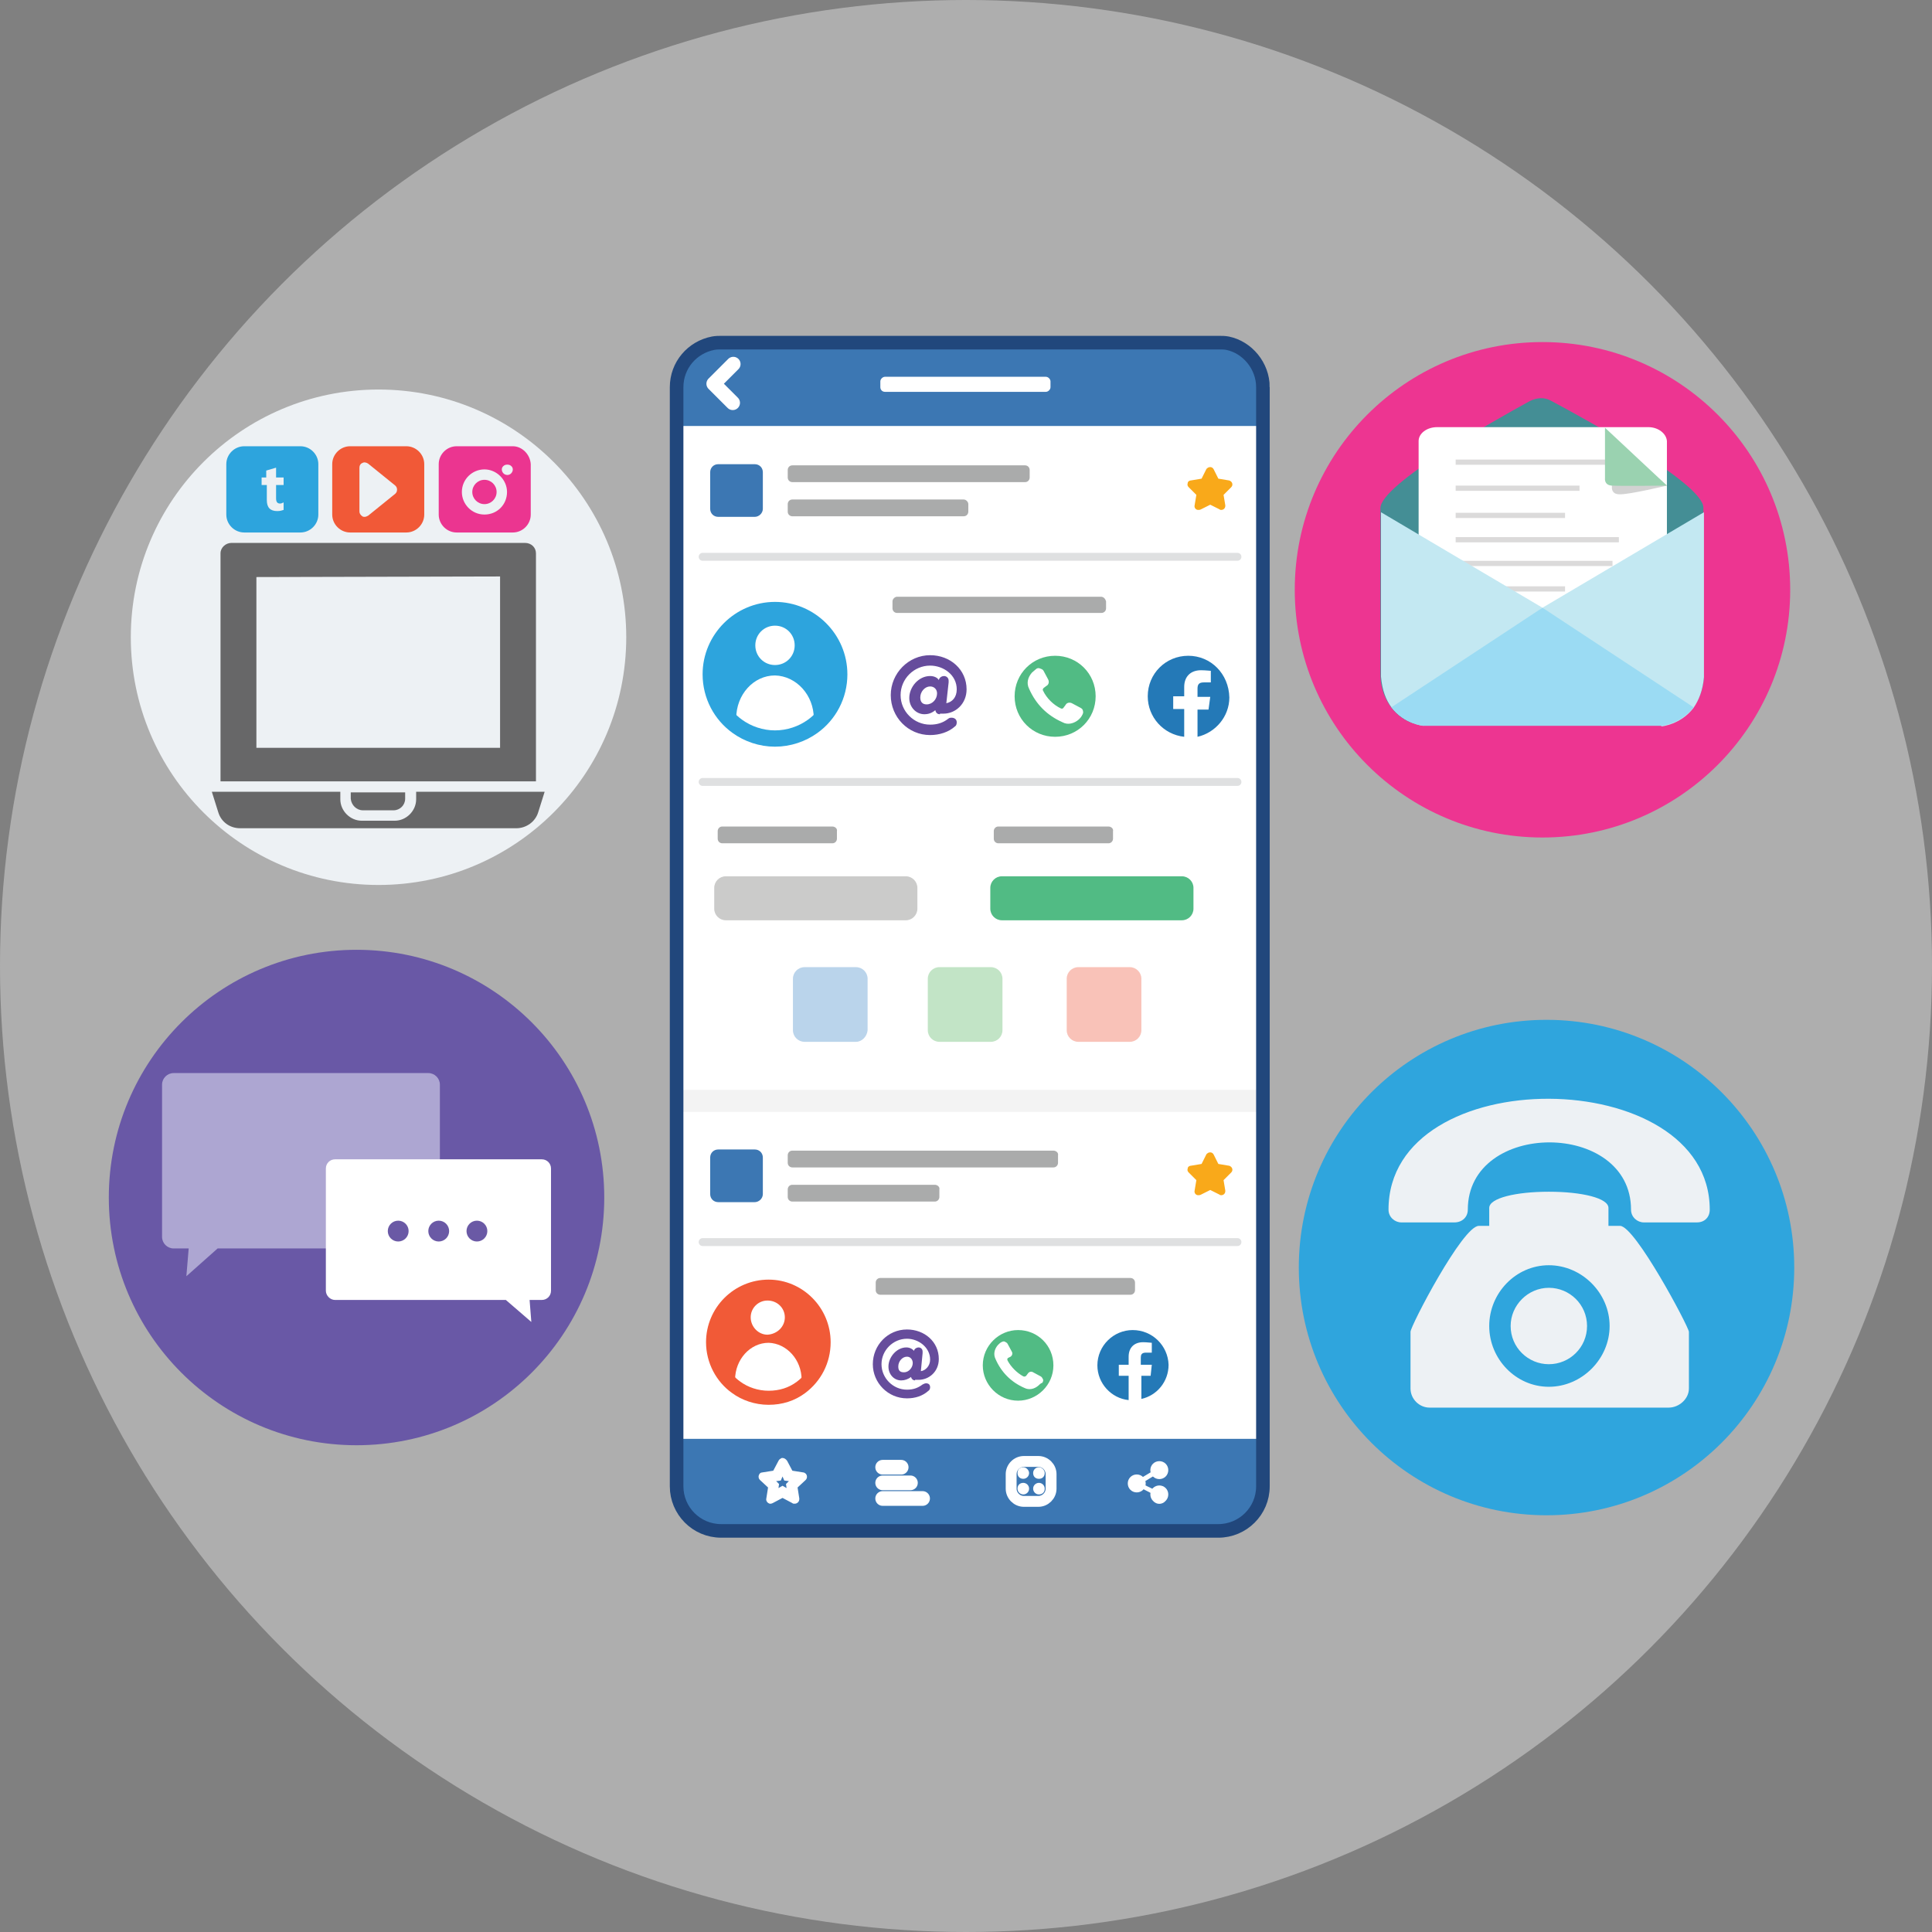 <?xml version="1.0" encoding="UTF-8"?>
<svg enable-background="new 0 0 333.8 333.8" version="1.1" viewBox="0 0 333.8 333.8" xml:space="preserve" xmlns="http://www.w3.org/2000/svg" xmlns:xlink="http://www.w3.org/1999/xlink">
<rect x="0" y="0" width="333.8" height="333.8" fill="#808080" stroke="none"/>
<style type="text/css">
	.st0{fill:#AEAEAE;}
	.st1{fill:#2FA5DD;}
	.st2{fill:#ED3591;}
	.st3{fill:#6958A6;}
	.st4{fill:#F3F3F3;}
	.st5{fill:#3C77B3;}
	.st6{fill:none;stroke:#FFFFFF;stroke-width:2.5;stroke-linecap:round;stroke-linejoin:round;stroke-miterlimit:10;}
	.st7{fill-rule:evenodd;clip-rule:evenodd;fill:#FFFFFF;}
	.st8{fill:#FFFFFF;}
	.st9{fill:#F9A91A;}
	.st10{fill:none;stroke:#DFE0E1;stroke-width:1.367;stroke-linecap:round;stroke-miterlimit:10;}
	.st11{fill-rule:evenodd;clip-rule:evenodd;fill:#AAABAB;}
	.st12{fill-rule:evenodd;clip-rule:evenodd;fill:#CBCBCA;}
	.st13{fill-rule:evenodd;clip-rule:evenodd;fill:#51BB84;}
	.st14{opacity:0.4;fill:#5393CD;}
	.st15{opacity:0.5;fill:#86CA8E;}
	.st16{opacity:0.5;fill:#F58773;}
	.st17{fill:#2DA4DD;}
	.st18{fill:none;stroke:#2DA4DD;stroke-width:2.815;stroke-miterlimit:10;}
	.st19{fill:#664C9C;}
	.st20{fill-rule:evenodd;clip-rule:evenodd;fill:#2479B7;}
	.st21{clip-path:url(#SVGID_00000031165306687180938150000015683119087254207163_);}
	.st22{fill:#F15A37;}
	.st23{fill:none;stroke:#F15A37;stroke-width:2.429;stroke-miterlimit:10;}
	.st24{fill:none;stroke:#FFFFFF;stroke-width:1.879;stroke-linecap:round;stroke-miterlimit:10;}
	.st25{fill:none;stroke:#FFFFFF;stroke-width:2.538;stroke-linecap:round;stroke-miterlimit:10;}
	.st26{fill:none;stroke:#21477C;stroke-width:2.348;stroke-miterlimit:10;}
	.st27{fill:#448E95;}
	.st28{fill:#DBDADA;}
	.st29{fill:#143849;}
	.st30{opacity:0.2;fill:#221F1F;}
	.st31{fill:#9AD2B0;}
	.st32{fill:#C3E8F2;}
	.st33{fill:#9BDBF3;}
	.st34{fill:#ADA6D2;}
	.st35{fill:#6A59A5;}
	.st36{fill:#EDF1F4;}
	.st37{fill:#676768;}
	.st38{fill:#EB3590;}
	.st39{fill:#F15937;}
	.st40{fill-rule:evenodd;clip-rule:evenodd;fill:#EDF1F4;}
</style>
<circle class="st0" cx="166.9" cy="166.9" r="166.9"/>
<circle class="st1" cx="267.2" cy="219" r="42.8"/>
<circle class="st2" cx="266.5" cy="101.9" r="42.8"/>
<circle class="st3" cx="61.6" cy="206.9" r="42.8"/>

	<path class="st4" d="m217.8 67v189.9c0 4.3-3.5 7.7-7.7 7.7h-85.5c-4.3 0-7.7-3.5-7.7-7.7v-189.9c0-3.8 2.7-6.9 6.3-7.6 0.5-0.1 1-0.1 1.5-0.1h85.5c0.5 0 1 0 1.5 0.1 3.5 0.7 6.1 3.8 6.1 7.6z"/>
	
		<path class="st5" d="m218.2 67v6.7h-101.4v-6.7c0-3.8 2.7-6.9 6.3-7.6h88.8c3.6 0.7 6.3 3.8 6.3 7.6"/>
		<polyline class="st6" points="126.7 62.9 123.3 66.3 126.6 69.6"/>
		<path class="st7" d="m180.7 65.1h-27.8c-0.4 0-0.8 0.4-0.8 0.8v1c0 0.4 0.3 0.8 0.8 0.8h27.8c0.4 0 0.8-0.4 0.8-0.8v-1c0-0.4-0.4-0.8-0.8-0.8z"/>
	
	
		
			<rect class="st8" x="117.4" y="73.6" width="100.2" height="114.7"/>
			<path class="st5" d="m130.4 89.3h-6.3c-0.8 0-1.4-0.6-1.4-1.4v-6.3c0-0.8 0.6-1.4 1.4-1.4h6.3c0.8 0 1.4 0.6 1.4 1.4v6.3c0 0.8-0.7 1.4-1.4 1.4"/>
			<path class="st9" d="m205.2 83.5c-0.1 0.3 0 0.5 0.2 0.7l1.3 1.3-0.3 1.8c-0.1 0.4 0.2 0.8 0.6 0.8 0.2 0 0.3 0 0.5-0.1l1.6-0.8 1.6 0.8c0.1 0.1 0.2 0.1 0.3 0.1 0.4 0 0.7-0.3 0.7-0.7v-0.1l-0.3-1.8 1.3-1.3c0.3-0.3 0.3-0.7 0-1-0.1-0.1-0.3-0.2-0.4-0.2l-1.8-0.3-0.8-1.6c-0.2-0.4-0.6-0.5-1-0.3-0.1 0.1-0.3 0.2-0.3 0.3l-0.8 1.6-1.8 0.3c-0.3 0-0.6 0.2-0.6 0.5z"/>
		
		<line class="st10" x1="121.4" x2="213.8" y1="135.1" y2="135.1"/>
		<line class="st10" x1="121.4" x2="213.8" y1="96.2" y2="96.2"/>
		<path class="st11" d="m177.1 80.4h-40.2c-0.5 0-0.8 0.4-0.8 0.8v1.3c0 0.5 0.4 0.8 0.8 0.8h40.2c0.5 0 0.8-0.4 0.8-0.8v-1.3c0-0.4-0.3-0.8-0.8-0.8z"/>
		<path class="st11" d="m166.5 86.3h-29.6c-0.5 0-0.8 0.4-0.8 0.8v1.3c0 0.5 0.4 0.8 0.8 0.8h29.6c0.5 0 0.8-0.4 0.8-0.8v-1.3c0-0.4-0.4-0.8-0.8-0.8z"/>
		<path class="st11" d="m143.8 142.8h-19c-0.5 0-0.8 0.4-0.8 0.8v1.3c0 0.5 0.4 0.8 0.8 0.8h19c0.5 0 0.8-0.4 0.8-0.8v-1.3c0.1-0.4-0.3-0.8-0.8-0.8z"/>
		<path class="st12" d="m156.5 151.4h-31.1c-1.1 0-2 0.9-2 2v3.6c0 1.1 0.9 2 2 2h31.1c1.1 0 2-0.9 2-2v-3.6c0-1.1-0.9-2-2-2z"/>
		<path class="st13" d="m204.2 151.4h-31.1c-1.1 0-2 0.9-2 2v3.6c0 1.1 0.9 2 2 2h31.1c1.1 0 2-0.9 2-2v-3.6c0-1.1-0.9-2-2-2z"/>
		<path class="st11" d="m191.5 142.8h-19c-0.5 0-0.8 0.4-0.8 0.8v1.3c0 0.5 0.4 0.8 0.8 0.8h19c0.5 0 0.8-0.4 0.8-0.8v-1.3c0.1-0.4-0.3-0.8-0.8-0.8z"/>
		
			<path class="st14" d="m147.9 180h-8.9c-1.1 0-2-0.9-2-2v-8.9c0-1.1 0.9-2 2-2h8.9c1.1 0 2 0.9 2 2v8.9c-0.1 1.1-1 2-2 2"/>
			<path class="st15" d="m171.2 180h-8.9c-1.1 0-2-0.9-2-2v-8.9c0-1.1 0.9-2 2-2h8.9c1.1 0 2 0.9 2 2v8.9c0 1.1-0.9 2-2 2"/>
			<path class="st16" d="m195.2 180h-8.9c-1.1 0-2-0.9-2-2v-8.9c0-1.1 0.9-2 2-2h8.9c1.1 0 2 0.9 2 2v8.9c0 1.1-0.9 2-2 2"/>
		
		
			
				
					<path class="st17" d="m145 116.5c0 3.7-1.8 7-4.6 9-1.8 1.3-4.1 2.1-6.5 2.1s-4.7-0.8-6.5-2.1c-2.8-2-4.6-5.3-4.6-9 0-6.1 5-11.1 11.1-11.1s11.1 5 11.1 11.1"/>
					<path class="st8" d="m137.3 111.5c0-1.9-1.5-3.4-3.4-3.4s-3.4 1.5-3.4 3.4 1.5 3.4 3.4 3.4 3.4-1.5 3.4-3.4"/>
					<path class="st8" d="m140.6 124.1c0 0.6-0.1 1.1-0.2 1.7-1.8 1.2-4.1 1.9-6.5 1.9s-4.7-0.7-6.5-1.9c-0.1-0.5-0.2-1.1-0.2-1.7 0-4.1 3-7.4 6.7-7.4 3.7 0.1 6.7 3.4 6.7 7.4"/>
					<path class="st18" d="m145 116.5c0 3.7-1.8 7-4.6 9-1.8 1.3-4.1 2.1-6.5 2.1s-4.7-0.8-6.5-2.1c-2.8-2-4.6-5.3-4.6-9 0-6.1 5-11.1 11.1-11.1s11.1 5 11.1 11.1"/>
				
				
					<path class="st19" d="m162.4 123.4c-0.4 0-0.7-0.2-0.8-0.7-0.6 0.5-1.2 0.7-1.9 0.7-1.4 0-2.6-1.2-2.6-2.8 0-1.9 1.6-3.8 3.6-3.8 0.7 0 1.3 0.3 1.5 0.7 0.1-0.5 0.6-0.7 0.9-0.7 0.4 0 0.8 0.3 0.8 0.8v0.3l-0.4 3.6c1-0.2 1.8-1 1.8-2.4 0-2.5-2.3-4.1-4.6-4.1-2.8 0-5.1 2.3-5.1 5.1s2.3 5.1 5.1 5.1c1.2 0 2.2-0.3 3.1-1 0.2-0.2 0.5-0.2 0.6-0.2 0.4 0 0.9 0.2 0.9 0.8 0 0.3-0.1 0.6-0.3 0.7-1.1 1-2.7 1.5-4.3 1.5-3.8 0-6.8-3.1-6.8-6.9s3.1-6.9 6.8-6.9c3.5 0 6.3 2.5 6.3 5.9 0 2.5-1.9 4.2-4 4.2h-0.6zm-3.4-2.9c0 0.8 0.4 1.2 1.1 1.2 1 0 1.8-0.9 1.8-1.9 0-0.7-0.5-1.2-1.2-1.2-0.9 0-1.7 0.9-1.7 1.9z"/>
				
				<path class="st13" d="m182.3 113.3c-3.9 0-7 3.1-7 7s3.1 7 7 7 7-3.1 7-7-3.1-7-7-7zm4.1 11c-0.8 0.7-1.9 1-2.8 0.5-2.7-1.2-4.6-3.1-5.8-5.8-0.5-1-0.2-2 0.5-2.8 0.2-0.2 0.5-0.4 0.7-0.6s0.5-0.2 0.7-0.1c0.3 0.1 0.5 0.2 0.6 0.4l0.8 1.5c0.2 0.4 0.1 0.9-0.3 1.1l-0.4 0.3c-0.2 0.1-0.3 0.4-0.2 0.5 0.6 1.3 1.8 2.5 3.1 3.1 0.2 0.1 0.4 0 0.5-0.2l0.3-0.4c0.2-0.4 0.7-0.5 1.1-0.3l1.5 0.8c0.2 0.1 0.4 0.3 0.4 0.5 0.1 0.3 0 0.5-0.1 0.7-0.2 0.4-0.4 0.6-0.6 0.8z"/>
				<path class="st20" d="m205.3 113.3c-3.9 0-7 3.1-7 7 0 3.6 2.7 6.6 6.3 7v-4.8h-1.9v-2.2h1.9v-1.6c0-1.9 1.2-2.9 2.9-2.9 0.8 0 1.5 0.1 1.7 0.1v2h-1.2c-0.9 0-1.1 0.4-1.1 1.1v1.4h2.2l-0.3 2.2h-1.9v4.7c3.1-0.7 5.5-3.5 5.5-6.8-0.1-4.1-3.2-7.2-7.1-7.2z"/>
			
			<path class="st11" d="m190.2 103.1h-35.2c-0.4 0-0.8 0.4-0.8 0.8v1.2c0 0.4 0.3 0.8 0.8 0.8h35.3c0.4 0 0.8-0.3 0.8-0.8v-1.2c-0.1-0.4-0.4-0.8-0.9-0.8z"/>
		
	
	
		<defs>
			<rect id="a" x="117.3" y="192.1" width="100.3" height="56.5"/>
		</defs>
		<clipPath id="b">
			<use xlink:href="#a"/>
		</clipPath>
		<g clip-path="url(#b)">
			
				<rect class="st8" x="117.4" y="192" width="100.2" height="116.2"/>
				<path class="st5" d="m130.4 207.7h-6.3c-0.8 0-1.4-0.6-1.4-1.4v-6.3c0-0.8 0.6-1.4 1.4-1.4h6.3c0.8 0 1.4 0.6 1.4 1.4v6.3c0 0.8-0.7 1.4-1.4 1.4"/>
				<path class="st9" d="m205.2 201.9c-0.1 0.3 0 0.5 0.2 0.7l1.3 1.3-0.3 1.8c-0.1 0.4 0.2 0.8 0.6 0.8 0.2 0 0.3 0 0.5-0.1l1.6-0.8 1.6 0.8c0.1 0.1 0.2 0.1 0.3 0.1 0.4 0 0.7-0.3 0.7-0.7v-0.1l-0.3-1.8 1.3-1.3c0.3-0.3 0.3-0.7 0-1-0.1-0.1-0.3-0.2-0.4-0.2l-1.8-0.3-0.8-1.6c-0.2-0.4-0.6-0.5-1-0.3-0.1 0.1-0.3 0.2-0.3 0.3l-0.8 1.6-1.8 0.3c-0.3 0-0.6 0.2-0.6 0.5z"/>
			
			
				<path class="st19" d="m158.1 238.5c-0.3 0-0.6-0.2-0.7-0.6-0.5 0.4-1.1 0.6-1.7 0.6-1.2 0-2.2-1-2.2-2.4 0-1.6 1.4-3.3 3.1-3.3 0.6 0 1.1 0.3 1.3 0.6 0.1-0.4 0.5-0.6 0.8-0.6 0.4 0 0.7 0.3 0.7 0.7v0.3l-0.3 3.1c0.8-0.1 1.6-0.9 1.6-2 0-2.1-2-3.6-4-3.6-2.4 0-4.4 2-4.4 4.4s2 4.4 4.4 4.4c1.1 0 1.9-0.3 2.7-0.9 0.2-0.1 0.4-0.2 0.6-0.2 0.4 0 0.7 0.2 0.7 0.7 0 0.2-0.1 0.5-0.3 0.6-1 0.9-2.3 1.3-3.7 1.3-3.3 0-5.9-2.7-5.9-5.9 0-3.3 2.6-6 5.9-6 3 0 5.5 2.1 5.5 5.1 0 2.2-1.7 3.6-3.5 3.6h-0.6zm-2.9-2.4c0 0.7 0.3 1 1 1 0.8 0 1.5-0.8 1.5-1.6 0-0.6-0.4-1.1-1-1.1-0.8 0-1.5 0.8-1.5 1.7z"/>
			
			<path class="st13" d="m175.9 229.8c-3.3 0-6.1 2.7-6.1 6.1 0 3.3 2.7 6.1 6.1 6.1 3.3 0 6.1-2.7 6.1-6.1s-2.7-6.1-6.1-6.1zm3.5 9.6c-0.7 0.6-1.6 0.8-2.4 0.4-2.3-1-4-2.7-5-5-0.4-0.8-0.2-1.7 0.4-2.4 0.2-0.2 0.4-0.4 0.6-0.5s0.4-0.2 0.6-0.1 0.4 0.2 0.5 0.4l0.7 1.3c0.2 0.3 0.1 0.7-0.2 0.9l-0.4 0.2c-0.2 0.1-0.2 0.3-0.1 0.5 0.6 1.1 1.6 2.1 2.7 2.7 0.2 0.1 0.4 0 0.5-0.1l0.3-0.4c0.2-0.3 0.6-0.4 0.9-0.2l1.3 0.7c0.2 0.1 0.3 0.3 0.4 0.5s0 0.4-0.1 0.6c-0.3 0.1-0.5 0.3-0.7 0.5z"/>
			<path class="st20" d="m195.7 229.8c-3.3 0-6.1 2.7-6.1 6.1 0 3.1 2.4 5.7 5.4 6v-4.2h-1.7v-1.9h1.7v-1.4c0-1.6 1-2.5 2.5-2.5 0.7 0 1.3 0.1 1.5 0.1v1.7h-1c-0.8 0-0.9 0.4-0.9 0.9v1.2h1.9l-0.2 1.9h-1.6v4c2.7-0.6 4.7-3 4.7-5.9-0.1-3.3-2.8-6-6.2-6z"/>
			<line class="st10" x1="121.4" x2="213.8" y1="249.5" y2="249.5"/>
			<line class="st10" x1="121.4" x2="213.8" y1="214.6" y2="214.6"/>
			<path class="st11" d="m182 198.8h-45.1c-0.5 0-0.8 0.4-0.8 0.8v1.3c0 0.5 0.4 0.8 0.8 0.8h45.1c0.5 0 0.8-0.4 0.8-0.8v-1.3c0.1-0.4-0.3-0.8-0.8-0.8z"/>
			<path class="st11" d="m161.5 204.7h-24.6c-0.5 0-0.8 0.4-0.8 0.8v1.3c0 0.5 0.4 0.8 0.8 0.8h24.6c0.5 0 0.8-0.4 0.8-0.8v-1.3c0.1-0.4-0.3-0.8-0.8-0.8z"/>
			<path class="st11" d="m195.3 220.8h-43.2c-0.5 0-0.8 0.4-0.8 0.8v1.3c0 0.5 0.4 0.8 0.8 0.8h43.2c0.5 0 0.8-0.4 0.8-0.8v-1.3c0-0.4-0.3-0.8-0.8-0.8z"/>
			<path class="st11" d="m143.8 258.8h-19c-0.5 0-0.8 0.4-0.8 0.8v1.3c0 0.5 0.4 0.8 0.8 0.8h19c0.5 0 0.8-0.4 0.8-0.8v-1.3c0.1-0.5-0.3-0.8-0.8-0.8z"/>
			<path class="st12" d="m156.5 267.3h-31.1c-1.1 0-2 0.9-2 2v3.6c0 1.1 0.9 2 2 2h31.1c1.1 0 2-0.9 2-2v-3.6c0-1.1-0.9-2-2-2z"/>
			<path class="st13" d="m204.2 267.3h-31.1c-1.1 0-2 0.9-2 2v3.6c0 1.1 0.9 2 2 2h31.1c1.1 0 2-0.9 2-2v-3.6c0-1.1-0.9-2-2-2z"/>
			<path class="st11" d="m191.5 258.8h-19c-0.5 0-0.8 0.4-0.8 0.8v1.3c0 0.5 0.4 0.8 0.8 0.8h19c0.5 0 0.8-0.4 0.8-0.8v-1.3c0.1-0.5-0.3-0.8-0.8-0.8z"/>
			
				<path class="st22" d="m142.3 231.9c0 3.2-1.5 6-3.9 7.8-1.6 1.2-3.5 1.8-5.6 1.8s-4.1-0.7-5.6-1.8c-2.4-1.7-4-4.6-4-7.8 0-5.3 4.3-9.6 9.6-9.6 5.2 0 9.5 4.3 9.5 9.6"/>
				<path class="st8" d="m135.6 227.6c0-1.6-1.3-2.9-3-2.9-1.6 0-2.9 1.3-2.9 2.9s1.3 3 2.9 3c1.7-0.1 3-1.4 3-3"/>
				<path class="st8" d="m138.5 238.4c0 0.5-0.1 1-0.1 1.4-1.6 1-3.5 1.6-5.6 1.6s-4.1-0.6-5.6-1.6c-0.1-0.5-0.2-0.9-0.2-1.4 0-3.5 2.6-6.4 5.8-6.4 3.1 0.1 5.7 2.9 5.7 6.4"/>
				<path class="st23" d="m142.3 231.9c0 3.2-1.5 6-3.9 7.8-1.6 1.2-3.5 1.8-5.6 1.8s-4.1-0.7-5.6-1.8c-2.4-1.7-4-4.6-4-7.8 0-5.3 4.3-9.6 9.6-9.6 5.2 0 9.5 4.3 9.5 9.6"/>
			
		</g>
	
	
		<path class="st5" d="m116.8 256.7v-8.1h101.3v8.1c0 3.8-2.7 6.9-6.3 7.6h-88.8c-3.5-0.7-6.2-3.8-6.2-7.6"/>
		
			<polygon class="st8" points="200.1 258.6 195.6 256.3 200.1 253.6 200.5 254.3 197.2 256.3 200.5 257.9"/>
			<path class="st7" d="m199.2 255.1c-0.6-0.6-0.6-1.6 0-2.2s1.6-0.6 2.2 0 0.6 1.6 0 2.2-1.6 0.6-2.2 0"/>
			<path class="st7" d="m199.2 259.3c-0.6-0.6-0.6-1.6 0-2.2s1.6-0.6 2.2 0 0.6 1.6 0 2.2c-0.6 0.7-1.6 0.7-2.2 0"/>
			<path class="st7" d="m195.3 257.4c-0.6-0.6-0.6-1.6 0-2.2s1.6-0.6 2.2 0 0.6 1.6 0 2.2-1.6 0.6-2.2 0"/>
		
		
			<path class="st8" d="m135.2 255.1 0.3 0.7 0.8 0.1-0.5 0.5 0.1 0.7-0.7-0.4-0.7 0.4 0.1-0.7-0.5-0.5 0.8-0.1 0.3-0.7m0-3.2c-0.1 0-0.2 0-0.3 0.1-0.2 0.1-0.3 0.2-0.4 0.4l-0.9 1.7-1.9 0.3c-0.3 0-0.5 0.2-0.6 0.5s0 0.6 0.2 0.8l1.4 1.3-0.3 1.9c-0.1 0.4 0.2 0.8 0.6 0.9h0.1c0.1 0 0.2 0 0.4-0.1l1.7-0.9 1.7 0.9c0.1 0.1 0.2 0.1 0.4 0.1 0.4 0 0.8-0.3 0.8-0.8v-0.1l-0.3-1.9 1.4-1.3c0.3-0.3 0.3-0.8 0-1.1-0.1-0.1-0.3-0.2-0.4-0.2l-1.9-0.3-0.9-1.7c-0.2-0.3-0.5-0.5-0.8-0.5z"/>
		
		
			
				<path class="st24" d="m181.6 257.2c0 1.2-1 2.2-2.2 2.2h-2.5c-1.2 0-2.2-1-2.2-2.2v-2.5c0-1.2 1-2.2 2.2-2.2h2.5c1.2 0 2.2 1 2.2 2.2v2.5z"/>
			
			<path class="st7" d="m177.8 254.5c0 0.6-0.5 1-1 1-0.6 0-1-0.4-1-1s0.4-1 1-1c0.5 0 1 0.5 1 1z"/>
			<path class="st7" d="m180.5 254.5c0 0.6-0.4 1-1 1s-1-0.4-1-1 0.5-1 1-1 1 0.5 1 1z"/>
			<path class="st7" d="m177.8 257.2c0 0.6-0.5 1-1 1-0.6 0-1-0.5-1-1 0-0.6 0.4-1 1-1 0.5 0 1 0.4 1 1z"/>
			<path class="st7" d="m180.5 257.2c0 0.6-0.4 1-1 1s-1-0.5-1-1c0-0.6 0.5-1 1-1s1 0.4 1 1z"/>
		
		
			<line class="st25" x1="152.5" x2="155.7" y1="253.5" y2="253.5"/>
			<line class="st25" x1="152.5" x2="157.3" y1="256.2" y2="256.2"/>
			<line class="st25" x1="152.5" x2="159.4" y1="258.9" y2="258.9"/>
		
	
	
		<path class="st26" d="m218.2 66.9v189.9c0 4.3-3.5 7.7-7.7 7.7h-85.9c-4.3 0-7.7-3.5-7.7-7.7v-189.9c0-3.8 2.7-6.9 6.3-7.6 0.5-0.1 1-0.1 1.5-0.1h85.9c0.5 0 1 0 1.5 0.1 3.4 0.7 6.1 3.9 6.1 7.6z"/>
	


	<path class="st27" d="m294.4 116.5c0 4.9-3.5 8.8-7.8 8.8h-40.3c-4.3 0-7.8-3.9-7.8-8.8v-28.7c0-4.1 19.6-15.1 25.8-18.5 1.2-0.6 2.5-0.7 3.6-0.1 6.2 3.3 26.4 14.4 26.4 18.5v28.8z"/>
	<path class="st8" d="m284.8 73.8h-36.5c-1.8 0-3.2 1.1-3.2 2.4v45.6c0 1.4 1.4 2.4 3.2 2.4h36.5c1.6 0 3-1 3.2-2.2v-0.2-45.6c-0.1-1.3-1.5-2.4-3.2-2.4z"/>
	
		<rect class="st28" x="251.5" y="79.4" width="30.8" height=".9"/>
		<rect class="st28" x="251.5" y="83.9" width="21.4" height=".9"/>
		<rect class="st28" x="251.5" y="88.6" width="18.9" height=".9"/>
		<rect class="st28" x="251.5" y="92.8" width="28.2" height=".9"/>
		<rect class="st28" x="251.5" y="96.9" width="27.1" height=".9"/>
		<rect class="st28" x="251.5" y="101.3" width="18.9" height=".9"/>
	
	<rect class="st29" x="251.5" y="105.5" width="28.2" height=".9"/>
	<rect class="st29" x="251.5" y="107.5" width="22.1" height=".9"/>
	<rect class="st29" x="251.5" y="109.6" width="27.1" height=".9"/>
	<rect class="st29" x="251.5" y="111.6" width="27.1" height=".9"/>
	<path class="st30" d="m277.3 74.4 1.2 9.7s-0.2 1.3 1.3 1.3c1.5 0.1 8.2-1.5 8.2-1.5l-10.7-9.5z"/>
	<path class="st31" d="m277.3 73.9v8.7s-0.2 1.3 1.3 1.3c1.5 0.1 9.4 0 9.4 0l-10.7-10z"/>
	<path class="st32" d="m294.4 88.5v28.5c-0.2 2.3-0.9 4-1.8 5.3-2.2 2.9-5.5 3.2-5.5 3.2l-20.6-20.5 27.9-16.5z"/>
	<path class="st32" d="m266.5 105-20.6 20.4s-3.3-0.3-5.5-3.2c-0.9-1.2-1.6-2.9-1.8-5.3v-28.4l27.9 16.5z"/>
	<path class="st33" d="m292.6 122.2c-2.2 2.9-5.5 3.2-5.5 3.2h-41.2s-3.3-0.3-5.5-3.2l26.1-17.2 26.1 17.2z"/>


	<path class="st34" d="m74 215.7h-36.4l-5.4 4.8 0.4-4.8h-2.6c-1.1 0-2-0.9-2-2v-26.3c0-1.1 0.9-2 2-2h44c1.1 0 2 0.9 2 2v26.3c0 1.1-0.9 2-2 2z"/>
	<path class="st8" d="m57.9 224.6h29.5l4.4 3.8-0.3-3.8h2.1c0.9 0 1.6-0.7 1.6-1.6v-21.1c0-0.9-0.7-1.6-1.6-1.6h-35.7c-0.9 0-1.6 0.7-1.6 1.6v21.1c0 0.8 0.7 1.6 1.6 1.6z"/>
	<circle class="st35" cx="68.8" cy="212.7" r="1.8"/>
	<circle class="st35" cx="75.8" cy="212.7" r="1.8"/>
	<circle class="st35" cx="82.4" cy="212.7" r="1.8"/>


	<circle class="st36" cx="65.4" cy="110.1" r="42.8"/>
	
		<path class="st37" d="m71.9 138.1c0 2-1.7 3.7-3.7 3.7h-5.7c-2 0-3.7-1.7-3.7-3.7v-1.3h-22.2l1.1 3.5c0.5 1.7 2 2.8 3.8 2.8h47.7c1.7 0 3.3-1.1 3.8-2.8l1.1-3.5h-22.2v1.3z"/>
		<path class="st37" d="m92.6 95.6c0-1-0.8-1.8-1.9-1.8h-50.7c-1 0-1.9 0.8-1.9 1.8v39.4h54.5v-39.4zm-6.2 33.6h-42.1v-29.5l42.1-0.1v29.6z"/>
		<path class="st37" d="m62.7 140h5.3c1.1 0 2-0.9 2-2v-1.1h-9.4v1.1c0.1 1.1 1 2 2.1 2z"/>
		<circle class="st38" cx="83.7" cy="85" r="2.1"/>
		<path class="st38" d="m88.6 77.1h-9.7c-1.7 0-3.1 1.4-3.1 3.1v8.7c0 1.7 1.4 3.1 3.1 3.1h9.7c1.7 0 3.1-1.4 3.1-3.1v-8.7c-0.1-1.7-1.5-3.1-3.1-3.1zm-4.9 11.8c-2.2 0-3.9-1.8-3.9-3.9 0-2.2 1.8-3.9 3.9-3.9s3.9 1.8 3.9 3.9c0 2.2-1.7 3.9-3.9 3.9zm4.6-7.1c-0.4 0.4-1 0.3-1.3 0-0.4-0.4-0.4-1 0-1.3 0.3-0.3 1-0.3 1.3 0 0.4 0.3 0.4 0.9 0 1.3z"/>
		<path class="st17" d="m42.2 92h9.7c1.7 0 3.1-1.4 3.1-3.1v-8.7c0-1.7-1.4-3.1-3.1-3.1h-9.7c-1.7 0-3.1 1.4-3.1 3.1v8.7c0 1.7 1.4 3.1 3.1 3.1zm2.9-9.5h0.9v-1.2l1.7-0.5v1.7h1.3v1.3h-1.3v2.3c0 0.6 0.2 0.9 0.7 0.9 0.2 0 0.4-0.1 0.6-0.2v1.3c-0.3 0.1-0.6 0.2-1.1 0.2-1.2 0-1.8-0.6-1.8-1.9v-2.6h-0.9v-1.3z"/>
		<path class="st39" d="m70.2 92c1.7 0 3.1-1.4 3.1-3.1v-8.7c0-1.7-1.4-3.1-3.1-3.1h-9.7c-1.7 0-3.1 1.4-3.1 3.1v8.7c0 1.7 1.4 3.1 3.1 3.1h9.7zm-8.1-11.2c0-0.4 0.2-0.7 0.5-0.8 0.3-0.2 0.7-0.1 1 0.1l4.7 3.8c0.2 0.2 0.3 0.4 0.3 0.7s-0.1 0.5-0.3 0.7l-4.7 3.8c-0.2 0.1-0.4 0.2-0.6 0.2-0.1 0-0.3 0-0.4-0.1-0.3-0.2-0.5-0.5-0.5-0.8v-7.6z"/>
	


	<path class="st40" d="m253.6 209c0-15.5 28.2-15.5 28.2 0 0 1.3 1.1 2.2 2.2 2.2h9.2c1.3 0 2.2-0.9 2.2-2.2 0-25.3-55.5-25.8-55.5 0 0 1.3 1.1 2.2 2.2 2.2h9.2c1.3 0 2.3-0.9 2.3-2.2zm20.6 20.1c0-3.7-3-6.6-6.6-6.6s-6.6 3-6.6 6.6c0 3.7 3 6.6 6.6 6.6s6.6-2.9 6.6-6.6zm5.7-17.3h-2v-3.1c0-1.7-4.6-2.8-10.3-2.8s-10.3 1.1-10.3 2.8v3.1h-1.8c-2.8 0-11.8 17.3-11.8 18.3v9.8c0 1.8 1.5 3.3 3.3 3.3h41.3c1.8 0 3.5-1.5 3.5-3.3v-9.8c-0.1-1-9.3-18.3-11.9-18.3zm-12.3 6.8c5.7 0 10.5 4.8 10.5 10.5s-4.8 10.5-10.5 10.5-10.3-4.8-10.3-10.5 4.6-10.5 10.3-10.5z"/>

</svg>
